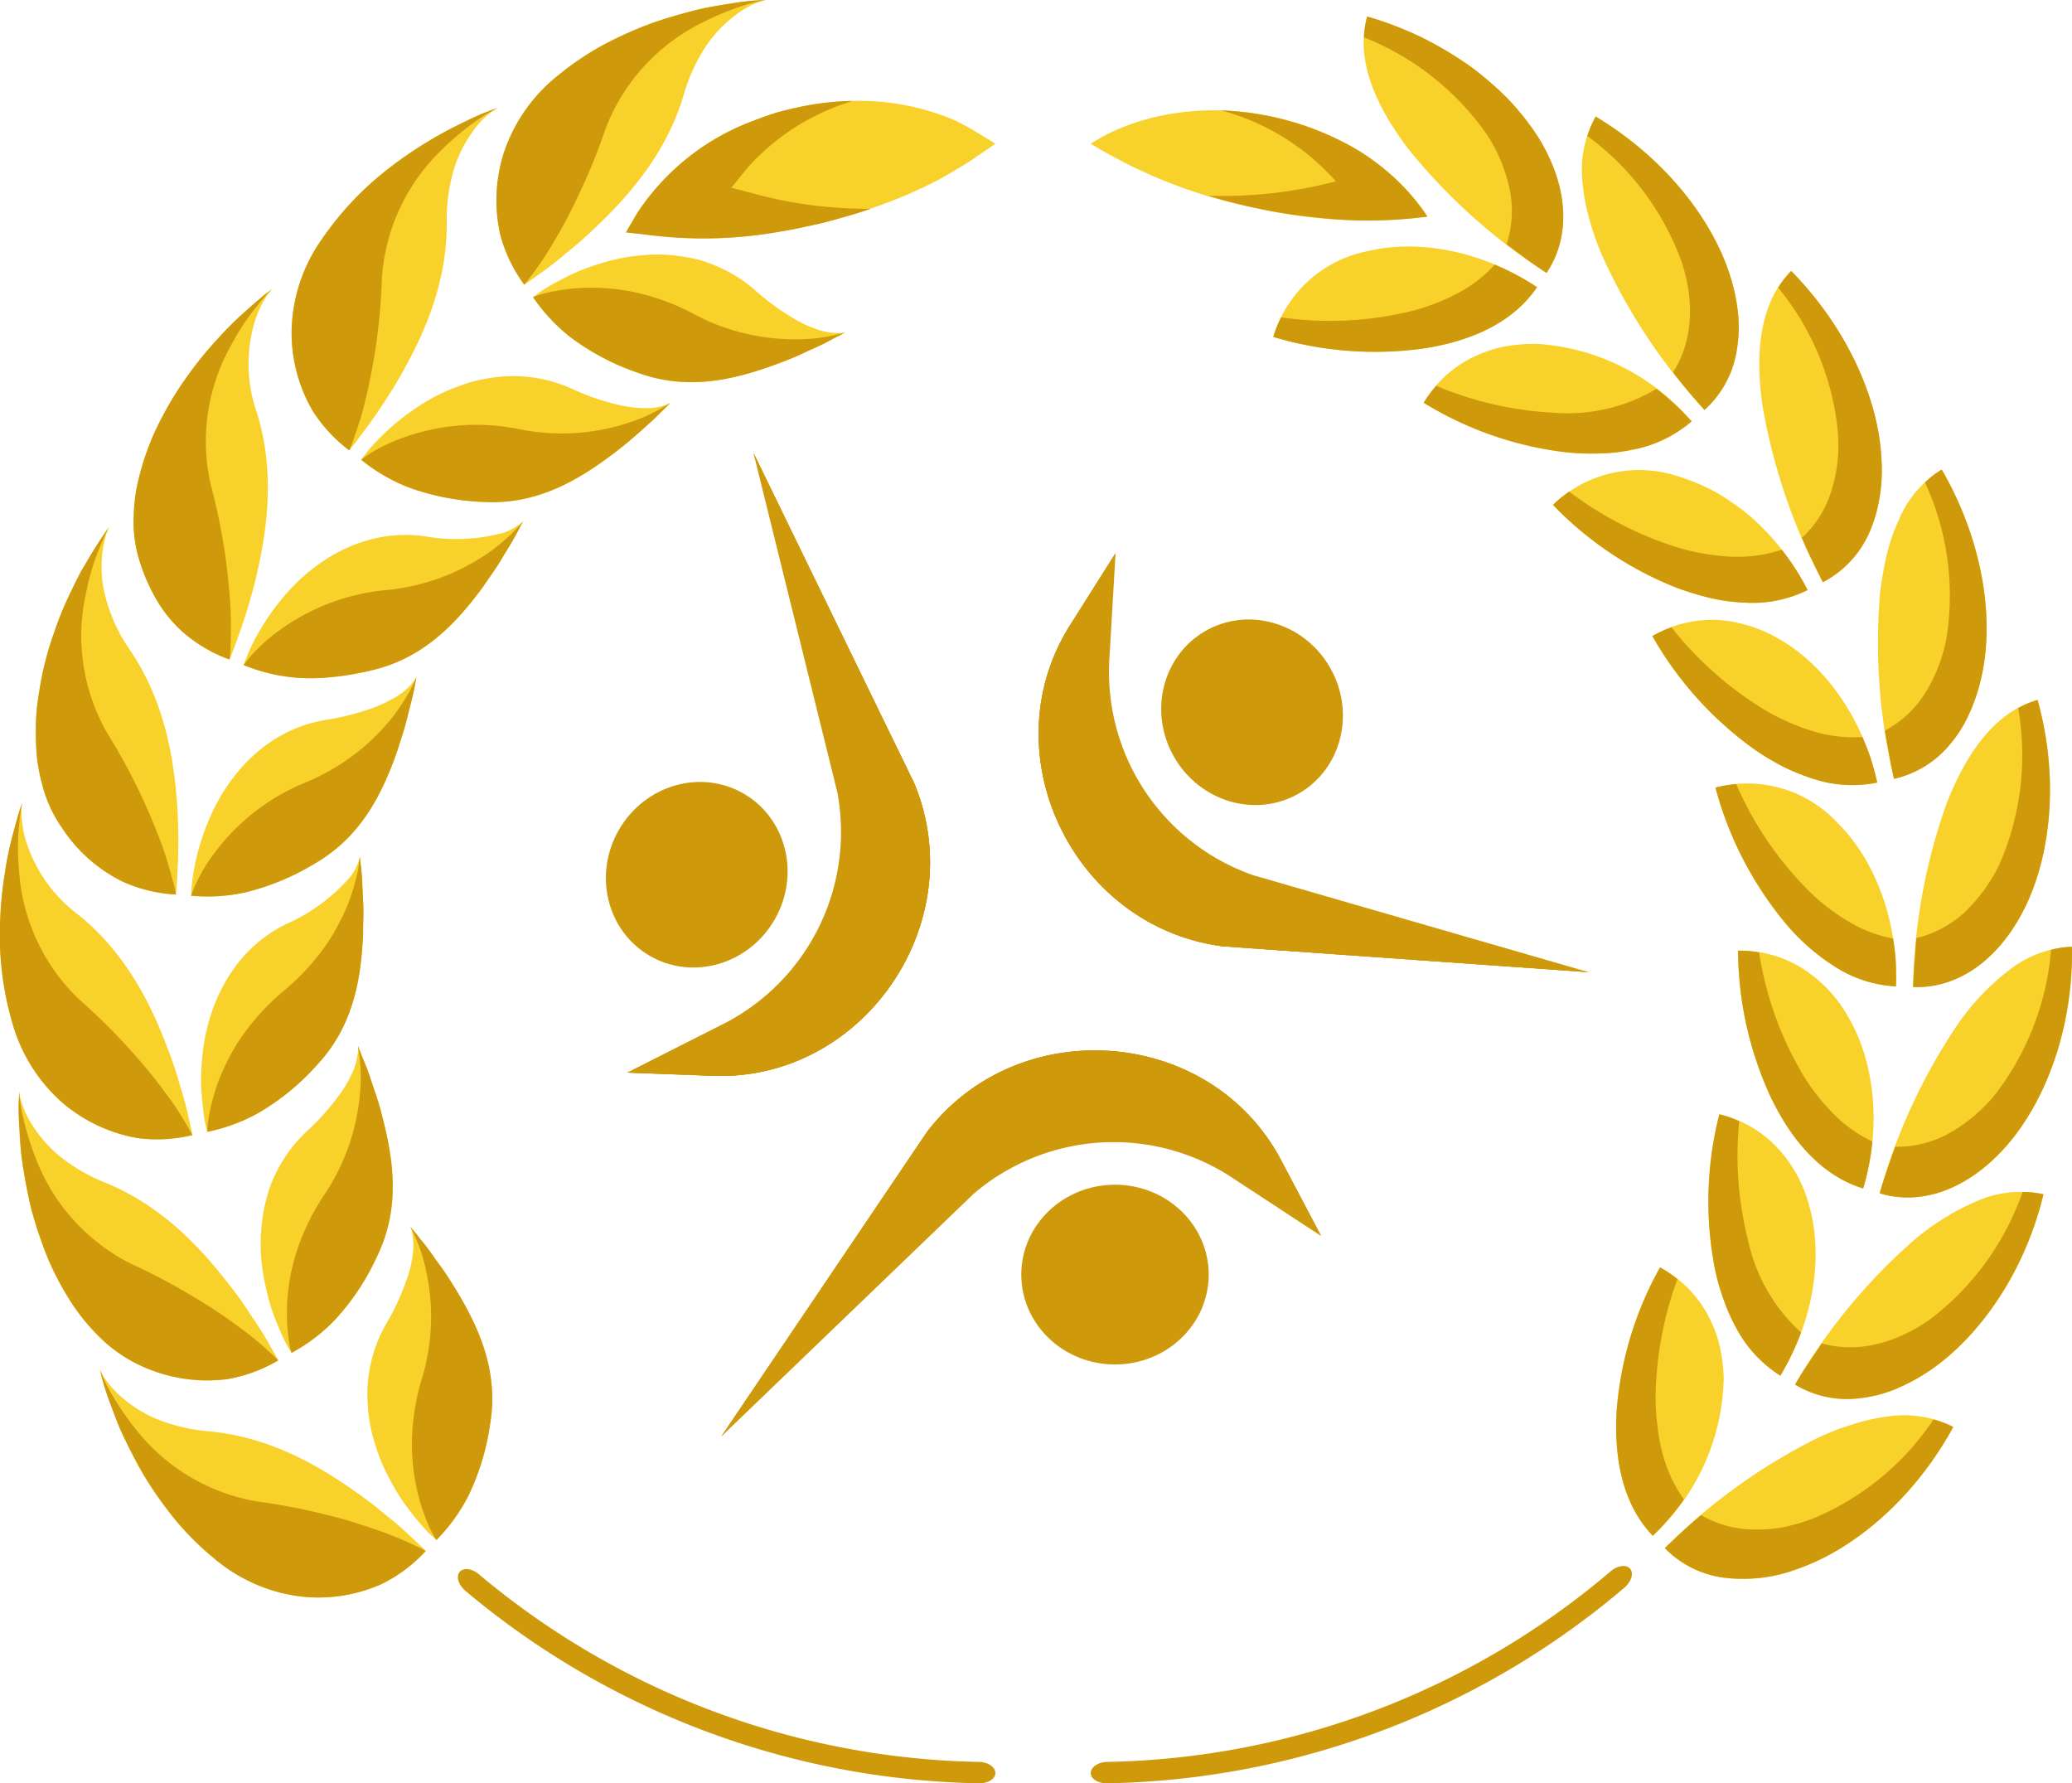 <svg xmlns="http://www.w3.org/2000/svg" xmlns:xlink="http://www.w3.org/1999/xlink" width="178.077" height="153.243" viewBox="0 0 178.077 153.243">
  <defs>
    <linearGradient id="linear-gradient" x1="93.552" y1="-115.912" x2="93.488" y2="-116.706" gradientUnits="objectBoundingBox">
      <stop offset="0" stop-color="#ce9a0b"/>
      <stop offset="0.24" stop-color="#b5a5fb"/>
      <stop offset="0.75" stop-color="#8761f1"/>
      <stop offset="1" stop-color="#703fec"/>
    </linearGradient>
  </defs>
  <g id="Group_236" data-name="Group 236" transform="translate(-209.148 -84)">
    <g id="Group_234" data-name="Group 234" transform="translate(-150 28.962)">
      <g id="Group_232" data-name="Group 232" transform="translate(452.893 56.457)">
        <g id="Group_75" data-name="Group 75" transform="translate(0 0)">
          <g id="Group_59" data-name="Group 59" transform="translate(49.334 120.216)">
            <path id="Path_126" data-name="Path 126" d="M309.573,201.742h0a50.2,50.2,0,0,1,12.931-9.364,21.844,21.844,0,0,1,3.2-1.263,16.7,16.7,0,0,1,3.081-.688,9.319,9.319,0,0,1,5.583.908h0c-3.384,6.188-8.514,10.462-13.231,12.139a13.309,13.309,0,0,1-6.593.795A8.662,8.662,0,0,1,309.573,201.742Z" transform="translate(-309.573 -190.345)" fill="#f9d12b"/>
            <path id="Path_127" data-name="Path 127" d="M332.669,190.721a23.041,23.041,0,0,1-10.438,8.547,16.187,16.187,0,0,1-2.652.747,12.653,12.653,0,0,1-2.534.162,9.108,9.108,0,0,1-4.342-1.231c-1.084.856-2.074,1.852-3.131,2.83h0a8.663,8.663,0,0,0,4.971,2.527,13.309,13.309,0,0,0,6.593-.795c4.717-1.677,9.849-5.952,13.231-12.139A7.8,7.8,0,0,0,332.669,190.721Z" transform="translate(-309.573 -190.38)" fill="#ce9a0b"/>
          </g>
          <g id="Group_60" data-name="Group 60" transform="translate(45.156 107.491)">
            <path id="Path_128" data-name="Path 128" d="M308.117,199.384h0a18.947,18.947,0,0,0,6.093-13.538,14.011,14.011,0,0,0-.421-3.074,10.908,10.908,0,0,0-1.118-2.672,10.033,10.033,0,0,0-3.931-3.782h0a29.8,29.8,0,0,0-3.729,12.332C304.771,192.709,305.51,196.676,308.117,199.384Z" transform="translate(-304.968 -176.318)" fill="#f9d12b"/>
            <path id="Path_129" data-name="Path 129" d="M310.234,177.323a30.443,30.443,0,0,0-1.877,10.146,18.9,18.9,0,0,0,.155,2.428,15.635,15.635,0,0,0,.411,2.29,12.007,12.007,0,0,0,1.869,4.068,23.032,23.032,0,0,1-2.675,3.129h0c-2.606-2.708-3.345-6.675-3.107-10.733a29.8,29.8,0,0,1,3.729-12.332A10.53,10.53,0,0,1,310.234,177.323Z" transform="translate(-304.968 -176.318)" fill="#ce9a0b"/>
          </g>
          <g id="Group_61" data-name="Group 61" transform="translate(60.532 100.987)">
            <path id="Path_130" data-name="Path 130" d="M321.917,185.722h0a49.475,49.475,0,0,1,10.135-12.335,20.981,20.981,0,0,1,5.6-3.475,9.326,9.326,0,0,1,5.617-.542h0c-1.651,6.865-5.6,12.294-9.723,15.116a17,17,0,0,1-3.122,1.679,11.614,11.614,0,0,1-3.075.744A8.626,8.626,0,0,1,321.917,185.722Z" transform="translate(-321.917 -169.148)" fill="#f9d12b"/>
            <path id="Path_131" data-name="Path 131" d="M341.465,169.177a23.34,23.34,0,0,1-7.928,10.927c-3.178,2.236-6.5,2.9-9.323,2.081-.761,1.142-1.594,2.283-2.3,3.54h0a8.626,8.626,0,0,0,5.428,1.187,11.615,11.615,0,0,0,3.075-.744,17,17,0,0,0,3.122-1.679c4.122-2.822,8.072-8.251,9.723-15.116A7.686,7.686,0,0,0,341.465,169.177Z" transform="translate(-321.917 -169.151)" fill="#ce9a0b"/>
          </g>
          <g id="Group_62" data-name="Group 62" transform="translate(53.075 94.331)">
            <path id="Path_132" data-name="Path 132" d="M319.893,184.277h0c2.991-4.962,3.659-10.5,2.463-14.641a11.591,11.591,0,0,0-2.932-5.162,10.031,10.031,0,0,0-4.777-2.664h0a30.32,30.32,0,0,0-.464,12.859,18.507,18.507,0,0,0,.775,2.906,16.314,16.314,0,0,0,1.16,2.642A10.851,10.851,0,0,0,319.893,184.277Z" transform="translate(-313.697 -161.81)" fill="#f9d12b"/>
            <path id="Path_133" data-name="Path 133" d="M316.356,162.405a29.616,29.616,0,0,0,.767,10.282,14.891,14.891,0,0,0,4.549,7.877,23.372,23.372,0,0,1-1.78,3.713h0a10.851,10.851,0,0,1-3.776-4.06,16.314,16.314,0,0,1-1.16-2.642,18.507,18.507,0,0,1-.775-2.906,30.32,30.32,0,0,1,.464-12.859A10.7,10.7,0,0,1,316.356,162.405Z" transform="translate(-313.697 -161.81)" fill="#ce9a0b"/>
          </g>
          <g id="Group_63" data-name="Group 63" transform="translate(67.8 79.939)">
            <path id="Path_134" data-name="Path 134" d="M329.929,167.136h0a49.937,49.937,0,0,1,6.69-14.495,20.783,20.783,0,0,1,4.541-4.765,9.323,9.323,0,0,1,5.3-1.93h0c.124,7.024-2.29,13.274-5.572,17.051C337.553,166.823,333.506,168.225,329.929,167.136Z" transform="translate(-329.929 -145.945)" fill="#f9d12b"/>
            <path id="Path_135" data-name="Path 135" d="M344.664,146.207a23.5,23.5,0,0,1-4.9,12.549,14.058,14.058,0,0,1-4.075,3.335,9.357,9.357,0,0,1-4.428,1.04c-.449,1.3-.937,2.619-1.333,4h0c3.577,1.089,7.624-.313,10.955-4.139,3.283-3.777,5.7-10.027,5.572-17.051A7.751,7.751,0,0,0,344.664,146.207Z" transform="translate(-329.929 -145.945)" fill="#ce9a0b"/>
          </g>
          <g id="Group_64" data-name="Group 64" transform="translate(55.638 80.273)">
            <path id="Path_136" data-name="Path 136" d="M327.272,166.749h0c1.651-5.552.893-11.078-1.316-14.786a11.675,11.675,0,0,0-4.137-4.264,10.033,10.033,0,0,0-5.3-1.384h0a30.32,30.32,0,0,0,2.811,12.6C321.078,162.554,323.667,165.652,327.272,166.749Z" transform="translate(-316.522 -146.313)" fill="#f9d12b"/>
            <path id="Path_137" data-name="Path 137" d="M318.325,146.462a29.22,29.22,0,0,0,3.348,9.784,17.579,17.579,0,0,0,2.8,3.837,11.639,11.639,0,0,0,3.581,2.626,20.487,20.487,0,0,1-.788,4.039h0c-3.6-1.1-6.194-4.195-7.938-7.839a30.321,30.321,0,0,1-2.811-12.6A10.632,10.632,0,0,1,318.325,146.462Z" transform="translate(-316.522 -146.313)" fill="#ce9a0b"/>
          </g>
          <g id="Group_65" data-name="Group 65" transform="translate(70.679 58.727)">
            <path id="Path_138" data-name="Path 138" d="M333.1,147.23h0a49.679,49.679,0,0,1,2.855-15.706c1.713-4.422,4.22-7.954,7.84-8.963h0c1.9,6.8,1.106,13.455-1.126,17.923C340.4,145.01,336.845,147.383,333.1,147.23Z" transform="translate(-333.103 -122.561)" fill="#f9d12b"/>
            <path id="Path_139" data-name="Path 139" d="M342.129,123.268a23.418,23.418,0,0,1-1.6,13.4,14.129,14.129,0,0,1-3.114,4.243,9.387,9.387,0,0,1-4.028,2.115c-.077.684-.1,1.377-.163,2.078s-.1,1.411-.122,2.131h0c3.742.152,7.3-2.221,9.569-6.746,2.232-4.468,3.023-11.12,1.126-17.923A7.714,7.714,0,0,0,342.129,123.268Z" transform="translate(-333.103 -122.561)" fill="#ce9a0b"/>
          </g>
          <g id="Group_66" data-name="Group 66" transform="translate(53.69 65.888)">
            <path id="Path_140" data-name="Path 140" d="M329.891,147.913h0c.2-5.789-1.906-10.954-4.97-13.991a10.58,10.58,0,0,0-10.545-3.087h0a30.519,30.519,0,0,0,5.866,11.472,18.2,18.2,0,0,0,4.394,3.908A10.685,10.685,0,0,0,329.891,147.913Z" transform="translate(-314.375 -130.456)" fill="#f9d12b"/>
            <path id="Path_141" data-name="Path 141" d="M316.158,130.531a29.461,29.461,0,0,0,5.687,8.613,17.347,17.347,0,0,0,3.674,3.018,11.581,11.581,0,0,0,4.123,1.648,20.123,20.123,0,0,1,.234,2.022q.041,1.029.015,2.087h0a10.685,10.685,0,0,1-5.255-1.7,18.2,18.2,0,0,1-4.394-3.908,30.519,30.519,0,0,1-5.866-11.472A10.7,10.7,0,0,1,316.158,130.531Z" transform="translate(-314.375 -130.463)" fill="#ce9a0b"/>
          </g>
          <g id="Group_67" data-name="Group 67" transform="translate(67.627 38.93)">
            <path id="Path_142" data-name="Path 142" d="M331.145,127.314h0a50.373,50.373,0,0,1-1.2-15.924,30.086,30.086,0,0,1,.591-3.385,16.376,16.376,0,0,1,1.054-3,9.141,9.141,0,0,1,3.661-4.265h0c3.531,6.1,4.511,12.722,3.452,17.632a15.486,15.486,0,0,1-1.107,3.378,10.836,10.836,0,0,1-1.684,2.661A8.722,8.722,0,0,1,331.145,127.314Z" transform="translate(-329.739 -100.738)" fill="#f9d12b"/>
            <path id="Path_143" data-name="Path 143" d="M333.874,101.845a23.185,23.185,0,0,1,1.847,13.366,13.665,13.665,0,0,1-1.936,4.9,9.242,9.242,0,0,1-3.356,3.062c.1.681.236,1.362.367,2.052q.171,1.042.413,2.095h0a8.722,8.722,0,0,0,4.765-2.906,10.836,10.836,0,0,0,1.684-2.661,15.486,15.486,0,0,0,1.107-3.378c1.06-4.909.079-11.531-3.452-17.632A7.727,7.727,0,0,0,333.874,101.845Z" transform="translate(-329.803 -100.738)" fill="#ce9a0b"/>
          </g>
          <g id="Group_68" data-name="Group 68" transform="translate(48.267 51.846)">
            <path id="Path_144" data-name="Path 144" d="M327.724,128.957h0c-1.253-5.655-4.6-10.118-8.337-12.276a11.7,11.7,0,0,0-2.846-1.245,10.994,10.994,0,0,0-2.832-.459,10.225,10.225,0,0,0-5.313,1.392h0a30.527,30.527,0,0,0,8.575,9.6,21.414,21.414,0,0,0,2.555,1.564,18.039,18.039,0,0,0,2.686,1.1A10.7,10.7,0,0,0,327.724,128.957Z" transform="translate(-308.397 -114.976)" fill="#f9d12b"/>
            <path id="Path_145" data-name="Path 145" d="M310.04,115.683a30.063,30.063,0,0,0,7.682,6.891,18.352,18.352,0,0,0,4.318,1.985,11.843,11.843,0,0,0,4.412.55c.26.615.523,1.245.737,1.9q.3.987.536,2.017h0a10.7,10.7,0,0,1-5.511-.325,18.042,18.042,0,0,1-2.686-1.1,21.412,21.412,0,0,1-2.555-1.564,30.527,30.527,0,0,1-8.575-9.6A10.651,10.651,0,0,1,310.04,115.683Z" transform="translate(-308.397 -115.041)" fill="#ce9a0b"/>
          </g>
          <g id="Group_69" data-name="Group 69" transform="translate(57.458 21.87)">
            <path id="Path_146" data-name="Path 146" d="M323.99,108.675h0a50.5,50.5,0,0,1-5.175-15.109c-.691-4.675-.223-8.975,2.456-11.635h0c4.93,5.026,7.532,11.177,7.756,16.184a13.994,13.994,0,0,1-.208,3.541,11.949,11.949,0,0,1-.946,3A8.772,8.772,0,0,1,323.99,108.675Z" transform="translate(-318.529 -81.931)" fill="#f9d12b"/>
            <path id="Path_147" data-name="Path 147" d="M320.32,83.365a22.943,22.943,0,0,1,5.133,12.467,13.054,13.054,0,0,1-.64,5.224,9.013,9.013,0,0,1-2.456,3.8c.53,1.273,1.167,2.523,1.8,3.818h0a8.772,8.772,0,0,0,3.883-4.024,11.949,11.949,0,0,0,.946-3,13.994,13.994,0,0,0,.208-3.541c-.224-5.007-2.827-11.158-7.756-16.184A7.767,7.767,0,0,0,320.32,83.365Z" transform="translate(-318.695 -81.931)" fill="#ce9a0b"/>
          </g>
          <g id="Group_70" data-name="Group 70" transform="translate(39.72 39.013)">
            <path id="Path_148" data-name="Path 148" d="M320.863,111.105h0a21.244,21.244,0,0,0-5-6.4,21.542,21.542,0,0,0-3.028-2.091,18.175,18.175,0,0,0-3.128-1.293,10.665,10.665,0,0,0-10.728,2.46,30.018,30.018,0,0,0,10.721,7.161,25.966,25.966,0,0,0,2.878.864,15.636,15.636,0,0,0,2.886.377A10.67,10.67,0,0,0,320.863,111.105Z" transform="translate(-298.975 -100.83)" fill="#f9d12b"/>
            <path id="Path_149" data-name="Path 149" d="M300.375,102.83a30.731,30.731,0,0,0,9.168,4.753,19.706,19.706,0,0,0,4.679.833,12.172,12.172,0,0,0,4.424-.594,20.794,20.794,0,0,1,2.217,3.468h0a10.67,10.67,0,0,1-5.4,1.078,15.636,15.636,0,0,1-2.886-.377,25.969,25.969,0,0,1-2.878-.864,30.018,30.018,0,0,1-10.721-7.161A10.507,10.507,0,0,1,300.375,102.83Z" transform="translate(-298.975 -101.015)" fill="#ce9a0b"/>
          </g>
          <g id="Group_71" data-name="Group 71" transform="translate(42.223 8.601)">
            <path id="Path_150" data-name="Path 150" d="M312.253,92.51h0A49.783,49.783,0,0,1,303.44,79.2a22.841,22.841,0,0,1-1.118-3.258,15.627,15.627,0,0,1-.557-3.105,9.356,9.356,0,0,1,1.143-5.533h0c6.048,3.623,10.085,8.952,11.566,13.728a15.682,15.682,0,0,1,.694,3.471,12.188,12.188,0,0,1-.185,3.154A8.615,8.615,0,0,1,312.253,92.51Z" transform="translate(-301.734 -67.304)" fill="#f9d12b"/>
            <path id="Path_151" data-name="Path 151" d="M302.237,68.967a23.229,23.229,0,0,1,8.093,10.792c1.223,3.668.859,7.073-.729,9.509.826,1.1,1.743,2.167,2.7,3.243h0a8.615,8.615,0,0,0,2.73-4.854,12.188,12.188,0,0,0,.185-3.154,15.683,15.683,0,0,0-.694-3.471c-1.481-4.775-5.518-10.1-11.566-13.728A7.722,7.722,0,0,0,302.237,68.967Z" transform="translate(-301.781 -67.304)" fill="#ce9a0b"/>
          </g>
          <g id="Group_72" data-name="Group 72" transform="translate(28.616 28.133)">
            <path id="Path_152" data-name="Path 152" d="M309.761,95.492h0a19.011,19.011,0,0,0-13.274-6.656,13.58,13.58,0,0,0-3.084.282,11.422,11.422,0,0,0-2.719,1.005,10,10,0,0,0-3.951,3.772h0a30.009,30.009,0,0,0,12.17,4.246,20.777,20.777,0,0,0,3.012.107,15.207,15.207,0,0,0,2.869-.339A10.86,10.86,0,0,0,309.761,95.492Z" transform="translate(-286.734 -88.835)" fill="#f9d12b"/>
            <path id="Path_153" data-name="Path 153" d="M287.807,92.806a29.886,29.886,0,0,0,10.059,2.31,14.905,14.905,0,0,0,8.878-2.056,23.931,23.931,0,0,1,3.017,2.8h0a10.86,10.86,0,0,1-4.977,2.417,15.207,15.207,0,0,1-2.869.339,20.776,20.776,0,0,1-3.012-.107,30.009,30.009,0,0,1-12.17-4.246A10.689,10.689,0,0,1,287.807,92.806Z" transform="translate(-286.734 -89.204)" fill="#ce9a0b"/>
          </g>
          <g id="Group_73" data-name="Group 73" transform="translate(23.45)">
            <path id="Path_154" data-name="Path 154" d="M296.761,79.854h0a49.722,49.722,0,0,1-11.884-10.661c-2.872-3.775-4.568-7.76-3.532-11.371h0a30.482,30.482,0,0,1,4.784,1.841,31.607,31.607,0,0,1,4.119,2.47,27.244,27.244,0,0,1,3.326,2.906,22.6,22.6,0,0,1,2.457,3.134C298.707,72.478,298.849,76.766,296.761,79.854Z" transform="translate(-281.039 -57.822)" fill="#f9d12b"/>
            <path id="Path_155" data-name="Path 155" d="M281.075,59.614a23.4,23.4,0,0,1,10.581,8.376,13.882,13.882,0,0,1,1.98,4.885,9.316,9.316,0,0,1-.307,4.53c1.111.8,2.217,1.682,3.435,2.448h0c2.087-3.088,1.946-7.377-.729-11.681a22.6,22.6,0,0,0-2.457-3.134,27.246,27.246,0,0,0-3.326-2.906,31.608,31.608,0,0,0-4.119-2.47,30.483,30.483,0,0,0-4.784-1.841A7.669,7.669,0,0,0,281.075,59.614Z" transform="translate(-281.042 -57.822)" fill="#ce9a0b"/>
          </g>
          <g id="Group_74" data-name="Group 74" transform="translate(15.685 19.766)">
            <path id="Path_156" data-name="Path 156" d="M295.149,83.105h0c-4.825-3.206-10.327-4.117-14.519-3.1a10.578,10.578,0,0,0-8.151,7.37h0a30.493,30.493,0,0,0,12.834,1.006C289.315,87.789,293.035,86.238,295.149,83.105Z" transform="translate(-272.479 -79.612)" fill="#f9d12b"/>
            <path id="Path_157" data-name="Path 157" d="M273.147,85.858a29.5,29.5,0,0,0,10.312-.338,17.784,17.784,0,0,0,4.489-1.541,11.684,11.684,0,0,0,3.57-2.654,21.561,21.561,0,0,1,3.631,1.94h0c-2.115,3.132-5.834,4.684-9.836,5.28a30.493,30.493,0,0,1-12.834-1.006A10.617,10.617,0,0,1,273.147,85.858Z" transform="translate(-272.479 -79.771)" fill="#ce9a0b"/>
          </g>
          <path id="Path_158" data-name="Path 158" d="M284.122,75.842h0c-2.623-4.139-7.693-7.385-13.291-8.577-5.588-1.254-11.543-.348-15.643,2.313h0a43.156,43.156,0,0,0,13.964,5.48A43.02,43.02,0,0,0,284.122,75.842Z" transform="translate(-255.188 -58.647)" fill="#f9d12b"/>
          <path id="Path_159" data-name="Path 159" d="M277.287,72.811a38.341,38.341,0,0,1-10.968,1.239,48.478,48.478,0,0,0,9.421,1.883,38.244,38.244,0,0,0,9.416-.091,19.112,19.112,0,0,0-7.4-6.489,25.01,25.01,0,0,0-10.316-2.633A20.1,20.1,0,0,1,277.287,72.811Z" transform="translate(-256.222 -58.648)" fill="#ce9a0b"/>
        </g>
        <path id="Path_160" data-name="Path 160" d="M255.188,222.394c0-.508.63-.935,1.405-.954a68.694,68.694,0,0,0,43.272-16.375c.585-.507,1.333-.611,1.671-.232s.122,1.11-.482,1.633a70.536,70.536,0,0,1-44.425,16.812C255.831,223.3,255.186,222.9,255.188,222.394Z" transform="translate(-255.188 -71.454)" fill="#ce9a0b"/>
      </g>
      <g id="Group_233" data-name="Group 233" transform="translate(359.148 55.038)">
        <g id="Group_99" data-name="Group 99" transform="translate(0 0)">
          <g id="Group_77" data-name="Group 77" transform="translate(53.8 8.667)">
            <path id="Path_161" data-name="Path 161" d="M212.181,75.364c-.355.579-.693,1.172-1.028,1.751.667.072,1.322.138,1.976.225a37.506,37.506,0,0,0,11.32-.3,47.97,47.97,0,0,0,8.8-2.346,40.046,40.046,0,0,0,4.15-1.789q1.006-.5,1.968-1.094c.642-.366,1.268-.754,1.875-1.178l1.658-1.138-1.71-1.052a19.167,19.167,0,0,0-2.007-1.057,22.331,22.331,0,0,0-2.2-.763,20.855,20.855,0,0,0-4.83-.792,24.456,24.456,0,0,0-10.063,1.7A20.462,20.462,0,0,0,212.181,75.364Z" transform="translate(-211.153 -65.812)" fill="#f9d12b"/>
            <path id="Path_162" data-name="Path 162" d="M222.139,73.781l-1.926-.5,1.266-1.586a19.75,19.75,0,0,1,9.153-5.873,23.28,23.28,0,0,0-4.336.474c-.718.146-1.432.315-2.139.5q-1.048.333-2.067.73a20.461,20.461,0,0,0-9.91,7.838c-.355.579-.693,1.172-1.028,1.751.667.072,1.322.138,1.976.225a37.506,37.506,0,0,0,11.32-.3q.986-.154,1.958-.379c.65-.144,1.306-.264,1.95-.435,1.285-.358,2.572-.692,3.825-1.142A37.07,37.07,0,0,1,222.139,73.781Z" transform="translate(-211.153 -65.812)" fill="#ce9a0b"/>
          </g>
          <g id="Group_80" data-name="Group 80" transform="translate(42.665)">
            <g id="Group_78" data-name="Group 78" transform="translate(3.147 21.869)">
              <path id="Path_163" data-name="Path 163" d="M202.348,84.029l.446-.331a10.911,10.911,0,0,1,1.281-.8c.558-.311,1.233-.662,2-1.013a22.744,22.744,0,0,1,2.611-.908,15.879,15.879,0,0,1,3.043-.544,13.244,13.244,0,0,1,3.278.08,14.379,14.379,0,0,1,1.65.327,12.97,12.97,0,0,1,1.638.6,12.035,12.035,0,0,1,3.069,1.939,20.756,20.756,0,0,0,3.356,2.464,10.077,10.077,0,0,0,2.416,1.077,6.044,6.044,0,0,0,1.5.2,2.1,2.1,0,0,0,.532-.055l-.474.254c-.309.144-.743.4-1.284.669s-1.193.551-1.9.884-1.506.649-2.346.956c-3.378,1.23-7.43,2.3-11.775.71a20.877,20.877,0,0,1-5.845-3.079A15.282,15.282,0,0,1,202.348,84.029Z" transform="translate(-202.348 -80.365)" fill="#f9d12b"/>
              <path id="Path_164" data-name="Path 164" d="M229.172,87.357s-.4.127-1.089.265a13.4,13.4,0,0,1-2.844.319,18.387,18.387,0,0,1-9.222-2.25,19.634,19.634,0,0,0-5.315-1.87,18.2,18.2,0,0,0-4.39-.279,17.887,17.887,0,0,0-2.927.44,9.992,9.992,0,0,0-1.036.337,15.283,15.283,0,0,0,3.2,3.432,20.876,20.876,0,0,0,5.845,3.079c4.345,1.586,8.4.52,11.775-.71.84-.308,1.636-.615,2.346-.956s1.368-.6,1.9-.884.974-.525,1.284-.669Z" transform="translate(-202.348 -80.656)" fill="#ce9a0b"/>
            </g>
            <g id="Group_79" data-name="Group 79">
              <path id="Path_165" data-name="Path 165" d="M201.276,80.719l.466-.318c.293-.217.723-.519,1.253-.9s1.138-.858,1.8-1.423c.673-.549,1.415-1.152,2.161-1.861,3-2.8,6.487-6.568,8.035-11.866a15.186,15.186,0,0,1,1.992-4.274,11.187,11.187,0,0,1,2.353-2.457,7.724,7.724,0,0,1,1.908-1.118,4.81,4.81,0,0,1,.777-.247l-.814.044c-.525.023-1.272.119-2.193.261s-2.02.313-3.209.618-2.49.673-3.817,1.16A34.275,34.275,0,0,0,208,60.151a24.655,24.655,0,0,0-3.7,2.493,14.231,14.231,0,0,0-4.786,6.764,13.422,13.422,0,0,0-.288,7.067A12.751,12.751,0,0,0,201.276,80.719Z" transform="translate(-198.879 -56.257)" fill="#f9d12b"/>
              <path id="Path_166" data-name="Path 166" d="M222.022,56.257a12.982,12.982,0,0,0-1.676.4,24.471,24.471,0,0,0-4,1.658,16.862,16.862,0,0,0-8.1,9.043,51.978,51.978,0,0,1-2.354,5.763,44.68,44.68,0,0,1-2.226,4.167,26.348,26.348,0,0,1-1.706,2.546c-.421.59-.687.887-.687.887a12.751,12.751,0,0,1-2.053-4.244,13.422,13.422,0,0,1,.288-7.067,14.231,14.231,0,0,1,4.786-6.764,24.655,24.655,0,0,1,3.7-2.493,34.275,34.275,0,0,1,3.988-1.812c1.327-.487,2.632-.846,3.817-1.16s2.292-.465,3.209-.618,1.667-.239,2.193-.261Z" transform="translate(-198.879 -56.257)" fill="#ce9a0b"/>
            </g>
          </g>
          <g id="Group_83" data-name="Group 83" transform="translate(25.061 9.28)">
            <g id="Group_81" data-name="Group 81" transform="translate(5.98 23.033)">
              <path id="Path_167" data-name="Path 167" d="M186.064,99.072l.335-.444a12.337,12.337,0,0,1,.987-1.143,20.129,20.129,0,0,1,3.866-3.165,15.088,15.088,0,0,1,2.755-1.4c.5-.2,1.006-.379,1.526-.536a16.036,16.036,0,0,1,1.636-.339,12.23,12.23,0,0,1,6.916.888,20.825,20.825,0,0,0,3.938,1.386,10.512,10.512,0,0,0,2.625.32,4.479,4.479,0,0,0,1.992-.454l-1.413,1.4c-.9.815-2.1,1.934-3.54,3.009-2.883,2.167-6.467,4.365-11.081,4.108a21.158,21.158,0,0,1-6.487-1.26A15.329,15.329,0,0,1,186.064,99.072Z" transform="translate(-186.064 -91.878)" fill="#f9d12b"/>
              <path id="Path_168" data-name="Path 168" d="M212.639,94.417l-.249.163-.715.413a14.4,14.4,0,0,1-2.632,1.138,18.376,18.376,0,0,1-9.5.529,18.542,18.542,0,0,0-9.909.761,14.864,14.864,0,0,0-2.672,1.269,10.163,10.163,0,0,0-.9.618,15.329,15.329,0,0,0,4.054,2.366,21.158,21.158,0,0,0,6.487,1.26c4.615.257,8.2-1.941,11.081-4.108,1.436-1.075,2.644-2.194,3.54-3.009Z" transform="translate(-186.064 -92.114)" fill="#ce9a0b"/>
            </g>
            <g id="Group_82" data-name="Group 82">
              <path id="Path_169" data-name="Path 169" d="M184.425,95.9l.357-.437c.232-.279.526-.718.932-1.226a49.991,49.991,0,0,0,2.851-4.282c2.063-3.549,4.3-8.166,4.238-13.688a15.085,15.085,0,0,1,.664-4.658A10.765,10.765,0,0,1,195,68.575a6.662,6.662,0,0,1,2.166-2.088,21.09,21.09,0,0,0-2.783,1.168,35.181,35.181,0,0,0-6.191,3.741,26.828,26.828,0,0,0-6.1,6.339,14.084,14.084,0,0,0-2.617,7.854,13.3,13.3,0,0,0,1.764,6.846A12.73,12.73,0,0,0,184.425,95.9Z" transform="translate(-179.472 -66.487)" fill="#f9d12b"/>
              <path id="Path_170" data-name="Path 170" d="M197.163,66.487l-.4.213a11.275,11.275,0,0,0-1.079.657,23.241,23.241,0,0,0-3.336,2.75,16.869,16.869,0,0,0-5.115,10.987,51.451,51.451,0,0,1-1.5,10.834c-.311,1.283-.676,2.237-.9,2.934-.236.683-.406,1.043-.406,1.043a12.73,12.73,0,0,1-3.188-3.469,13.3,13.3,0,0,1-1.764-6.846,14.084,14.084,0,0,1,2.617-7.854,26.828,26.828,0,0,1,6.1-6.339,35.181,35.181,0,0,1,6.191-3.741A21.15,21.15,0,0,1,197.163,66.487Z" transform="translate(-179.472 -66.487)" fill="#ce9a0b"/>
            </g>
          </g>
          <g id="Group_86" data-name="Group 86" transform="translate(11.481 24.827)">
            <g id="Group_84" data-name="Group 84" transform="translate(9.46 19.96)">
              <path id="Path_171" data-name="Path 171" d="M174.931,117.993a17.438,17.438,0,0,1,.8-1.9,20.446,20.446,0,0,1,2.79-4.146c2.574-2.992,6.8-5.7,11.884-5.034a15.649,15.649,0,0,0,6.774-.265,4.705,4.705,0,0,0,1.358-.676,2.178,2.178,0,0,0,.416-.34l-.258.473c-.155.312-.386.756-.69,1.281l-1.093,1.8c-.405.677-.927,1.357-1.424,2.105-2.136,2.906-4.93,6.032-9.413,7.12a24.8,24.8,0,0,1-3.592.618,16.781,16.781,0,0,1-2.981.053A15.37,15.37,0,0,1,174.931,117.993Z" transform="translate(-174.931 -105.63)" fill="#f9d12b"/>
              <path id="Path_172" data-name="Path 172" d="M198.952,105.63s-.273.322-.75.839a16.935,16.935,0,0,1-2.193,1.851,18.508,18.508,0,0,1-8.946,3.241,18.474,18.474,0,0,0-9.258,3.592,13.939,13.939,0,0,0-2.187,1.99,10.371,10.371,0,0,0-.686.85,15.37,15.37,0,0,0,4.569,1.089,16.781,16.781,0,0,0,2.981-.053,24.8,24.8,0,0,0,3.592-.618c4.483-1.088,7.277-4.215,9.413-7.12.5-.748,1.019-1.429,1.424-2.105l1.093-1.8c.3-.525.535-.969.69-1.281Z" transform="translate(-174.931 -105.63)" fill="#ce9a0b"/>
            </g>
            <g id="Group_85" data-name="Group 85">
              <path id="Path_173" data-name="Path 173" d="M172.745,115.474s.327-.736.744-1.969a47.925,47.925,0,0,0,1.5-4.921c.951-3.991,1.743-9.074.108-14.328a12.584,12.584,0,0,1-.127-8,9.328,9.328,0,0,1,.954-1.994,4.727,4.727,0,0,1,.511-.633l-.655.484c-.4.33-.976.816-1.666,1.44a28.044,28.044,0,0,0-2.316,2.294,31.416,31.416,0,0,0-2.525,3.077,27.907,27.907,0,0,0-2.311,3.711,21.872,21.872,0,0,0-1.7,4.122c-.211.707-.389,1.415-.525,2.119a15.635,15.635,0,0,0-.217,2.124,11.316,11.316,0,0,0,.507,4.041,16.144,16.144,0,0,0,1.66,3.655,11.738,11.738,0,0,0,2.01,2.388A12.682,12.682,0,0,0,172.745,115.474Z" transform="translate(-164.502 -83.626)" fill="#f9d12b"/>
              <path id="Path_174" data-name="Path 174" d="M176.432,83.626a10.074,10.074,0,0,0-1.159,1.268,20.918,20.918,0,0,0-2.4,3.592,16.811,16.811,0,0,0-1.733,11.994,52,52,0,0,1,1.7,10.811c.057,1.31.01,2.339,0,3.068-.03.721-.09,1.115-.09,1.115a12.682,12.682,0,0,1-4.055-2.393,11.738,11.738,0,0,1-2.01-2.388,16.144,16.144,0,0,1-1.66-3.655,11.316,11.316,0,0,1-.507-4.041,15.635,15.635,0,0,1,.217-2.124c.136-.7.314-1.412.525-2.119a21.872,21.872,0,0,1,1.7-4.122,27.907,27.907,0,0,1,2.311-3.711,31.416,31.416,0,0,1,2.525-3.077,28.044,28.044,0,0,1,2.316-2.294c.69-.623,1.265-1.109,1.667-1.44Z" transform="translate(-164.502 -83.626)" fill="#ce9a0b"/>
            </g>
          </g>
          <g id="Group_89" data-name="Group 89" transform="translate(3.079 45.307)">
            <g id="Group_87" data-name="Group 87" transform="translate(13.347 12.865)">
              <path id="Path_175" data-name="Path 175" d="M169.954,139.185s.011-.2.031-.553a13.534,13.534,0,0,1,.18-1.5,20.189,20.189,0,0,1,1.456-4.781c1.593-3.61,4.83-7.444,9.9-8.27a23.091,23.091,0,0,0,4.043-1.025,11.835,11.835,0,0,0,1.342-.6,8.047,8.047,0,0,0,1.011-.591,4.724,4.724,0,0,0,1.109-1.032,3.714,3.714,0,0,0,.287-.451s-.043.186-.1.531-.154.832-.3,1.419c-.071.294-.153.611-.249.949-.076.346-.165.71-.268,1.089-.2.757-.485,1.565-.748,2.421-1.2,3.388-2.953,7.189-6.927,9.54a21.346,21.346,0,0,1-6.092,2.562A15.271,15.271,0,0,1,169.954,139.185Z" transform="translate(-169.954 -120.385)" fill="#f9d12b"/>
              <path id="Path_176" data-name="Path 176" d="M189.315,120.385l-.118.273c-.073.18-.185.436-.346.748a18.314,18.314,0,0,1-1.56,2.4,18.624,18.624,0,0,1-7.611,5.689,18.431,18.431,0,0,0-7.808,6.136,14.461,14.461,0,0,0-1.516,2.542,10.074,10.074,0,0,0-.4,1.013,15.271,15.271,0,0,0,4.684-.29,21.346,21.346,0,0,0,6.092-2.562c3.974-2.351,5.73-6.152,6.927-9.54.263-.856.543-1.664.748-2.421.1-.378.191-.743.268-1.089.1-.337.179-.655.249-.949.142-.587.236-1.076.3-1.419S189.315,120.385,189.315,120.385Z" transform="translate(-169.954 -120.385)" fill="#ce9a0b"/>
            </g>
            <g id="Group_88" data-name="Group 88">
              <path id="Path_177" data-name="Path 177" d="M167.284,137.768l.053-.562c.021-.363.051-.888.087-1.538a49.393,49.393,0,0,0-.008-5.144c-.25-4.093-.993-9.193-4.067-13.743a14.128,14.128,0,0,1-2.029-4.249,11.814,11.814,0,0,1-.375-1.831,11.035,11.035,0,0,1-.043-1.552,9.308,9.308,0,0,1,.345-2.184,3.4,3.4,0,0,1,.293-.762,7.723,7.723,0,0,0-.474.66c-.29.433-.7,1.064-1.187,1.861l-.773,1.314c-.25.484-.512,1.007-.777,1.56a29.586,29.586,0,0,0-1.526,3.686,26.925,26.925,0,0,0-1.134,4.231c-.136.734-.249,1.474-.336,2.214a21.636,21.636,0,0,0-.093,2.231c0,.738.04,1.468.113,2.181a16.081,16.081,0,0,0,.415,2.1,11.335,11.335,0,0,0,1.664,3.717,13.218,13.218,0,0,0,5.273,4.707A12.721,12.721,0,0,0,167.284,137.768Z" transform="translate(-155.24 -106.203)" fill="#f9d12b"/>
              <path id="Path_178" data-name="Path 178" d="M161.54,106.2s-.087.138-.22.4-.309.658-.514,1.156a20.055,20.055,0,0,0-1.258,4.141,16.747,16.747,0,0,0,1.827,11.992,52.284,52.284,0,0,1,4.778,9.846c.448,1.238.682,2.234.887,2.935.185.7.244,1.093.244,1.093a12.721,12.721,0,0,1-4.579-1.108,13.218,13.218,0,0,1-5.273-4.707,11.335,11.335,0,0,1-1.664-3.717,16.081,16.081,0,0,1-.415-2.1c-.073-.713-.11-1.442-.113-2.181a21.636,21.636,0,0,1,.093-2.231c.086-.74.2-1.48.336-2.214a26.925,26.925,0,0,1,1.134-4.231,29.586,29.586,0,0,1,1.526-3.686c.265-.553.526-1.076.777-1.56l.773-1.314c.484-.8.9-1.429,1.187-1.861A7.723,7.723,0,0,1,161.54,106.2Z" transform="translate(-155.24 -106.203)" fill="#ce9a0b"/>
            </g>
          </g>
          <g id="Group_92" data-name="Group 92" transform="translate(0 69.02)">
            <g id="Group_90" data-name="Group 90" transform="translate(17.279 4.596)">
              <path id="Path_179" data-name="Path 179" d="M171.435,161.053a10.727,10.727,0,0,1-.373-2.03c-.073-.634-.139-1.392-.17-2.234a24.42,24.42,0,0,1,.172-2.76c.488-3.918,2.509-8.523,7.088-10.8a15.655,15.655,0,0,0,5.483-3.99,4.193,4.193,0,0,0,.9-1.829s.009.19.06.536.1.841.135,1.445.06,1.316.1,2.106-.024,1.642-.015,2.545c-.164,3.619-.745,7.786-3.889,11.179a20.627,20.627,0,0,1-5.1,4.2A15.243,15.243,0,0,1,171.435,161.053Z" transform="translate(-170.893 -137.41)" fill="#f9d12b"/>
              <path id="Path_180" data-name="Path 180" d="M184.594,137.41l-.036.3c-.017.192-.049.472-.111.817a18.051,18.051,0,0,1-.795,2.757,13.267,13.267,0,0,1-.8,1.757,16.434,16.434,0,0,1-1.126,1.911,19.852,19.852,0,0,1-3.7,4.016,19.925,19.925,0,0,0-3.768,4.188A18.513,18.513,0,0,0,172.3,157.1a19.1,19.1,0,0,0-.723,2.871,8.394,8.394,0,0,0-.088,1.085,15.243,15.243,0,0,0,4.4-1.626,20.627,20.627,0,0,0,5.1-4.2c3.144-3.394,3.725-7.561,3.889-11.179-.009-.9.059-1.756.015-2.546s-.069-1.5-.1-2.105-.092-1.1-.135-1.445S184.594,137.41,184.594,137.41Z" transform="translate(-170.949 -137.41)" fill="#ce9a0b"/>
            </g>
            <g id="Group_91" data-name="Group 91">
              <path id="Path_181" data-name="Path 181" d="M168.389,160.862s-.168-.787-.454-2.055c-.153-.632-.357-1.382-.625-2.21-.238-.834-.515-1.751-.88-2.712-1.416-3.85-3.569-8.512-7.867-11.964a12.584,12.584,0,0,1-4.557-6.577,9.328,9.328,0,0,1-.311-2.189,3.144,3.144,0,0,1,.061-.813,6.741,6.741,0,0,0-.263.768c-.151.5-.36,1.223-.589,2.125a26.584,26.584,0,0,0-.647,3.2,31.158,31.158,0,0,0-.388,3.957,26.771,26.771,0,0,0,1.012,8.722,14.256,14.256,0,0,0,4.389,7.018,13.539,13.539,0,0,0,6.408,2.993A12.782,12.782,0,0,0,168.389,160.862Z" transform="translate(-151.846 -132.343)" fill="#f9d12b"/>
              <path id="Path_182" data-name="Path 182" d="M153.756,132.343l-.1.448c-.045.291-.1.718-.153,1.255a20.3,20.3,0,0,0,0,4.321,16.775,16.775,0,0,0,5.232,10.915,50.4,50.4,0,0,1,4.416,4.387,43.514,43.514,0,0,1,2.984,3.661,24.025,24.025,0,0,1,1.692,2.557c.376.616.554.975.554.975a12.782,12.782,0,0,1-4.711.259,13.539,13.539,0,0,1-6.408-2.993,14.256,14.256,0,0,1-4.389-7.018,26.771,26.771,0,0,1-1.012-8.722,31.158,31.158,0,0,1,.388-3.957,26.584,26.584,0,0,1,.647-3.2c.229-.9.437-1.626.589-2.125A6.741,6.741,0,0,1,153.756,132.343Z" transform="translate(-151.846 -132.343)" fill="#ce9a0b"/>
            </g>
          </g>
          <g id="Group_95" data-name="Group 95" transform="translate(1.596 89.87)">
            <g id="Group_93" data-name="Group 93" transform="translate(20.812)">
              <path id="Path_183" data-name="Path 183" d="M179.195,181.716l-.286-.475a12.263,12.263,0,0,1-.664-1.357c-.256-.585-.54-1.291-.816-2.088a25.854,25.854,0,0,1-.641-2.689,15.7,15.7,0,0,1,.171-6.337,13.842,13.842,0,0,1,.491-1.608,13.366,13.366,0,0,1,.76-1.57,11.928,11.928,0,0,1,2.236-2.86,20.639,20.639,0,0,0,2.786-3.092,10.025,10.025,0,0,0,1.314-2.3,6.06,6.06,0,0,0,.352-1.477,2.106,2.106,0,0,0,0-.536l.2.5c.113.322.322.779.54,1.345s.43,1.244.688,1.986a24.959,24.959,0,0,1,.717,2.431c.884,3.485,1.539,7.617-.474,11.782a20.628,20.628,0,0,1-3.645,5.508A15.268,15.268,0,0,1,179.195,181.716Z" transform="translate(-176.547 -155.328)" fill="#f9d12b"/>
              <path id="Path_184" data-name="Path 184" d="M185.128,155.328s.084.414.155,1.113a13.333,13.333,0,0,1,.033,2.864,18.394,18.394,0,0,1-3.159,8.95,19.649,19.649,0,0,0-2.4,5.1,17.308,17.308,0,0,0-.566,7.3,8.834,8.834,0,0,0,.232,1.064,15.267,15.267,0,0,0,3.73-2.838,20.628,20.628,0,0,0,3.645-5.508c2.014-4.165,1.359-8.3.474-11.782a24.963,24.963,0,0,0-.717-2.431c-.258-.742-.461-1.422-.688-1.986s-.426-1.023-.54-1.345Z" transform="translate(-176.778 -155.328)" fill="#ce9a0b"/>
            </g>
            <g id="Group_94" data-name="Group 94" transform="translate(0 3.947)">
              <path id="Path_185" data-name="Path 185" d="M175.924,182.761l-.272-.5-.762-1.337c-.331-.561-.745-1.217-1.244-1.931-.464-.73-1-1.523-1.634-2.337-2.485-3.267-5.885-7.112-11-9.183a15.171,15.171,0,0,1-4.056-2.408,11.2,11.2,0,0,1-2.209-2.585,7.73,7.73,0,0,1-.923-2.008,4.842,4.842,0,0,1-.168-.8s-.015.291-.038.813-.007,1.276.042,2.206.111,2.039.292,3.253.425,2.543.771,3.913a35.787,35.787,0,0,0,1.4,4.15,25.514,25.514,0,0,0,2.111,3.936,17.629,17.629,0,0,0,2.811,3.268,12.641,12.641,0,0,0,3.441,2.173,13.539,13.539,0,0,0,7,.991A12.761,12.761,0,0,0,175.924,182.761Z" transform="translate(-153.605 -159.679)" fill="#f9d12b"/>
              <path id="Path_186" data-name="Path 186" d="M153.657,159.679a12.825,12.825,0,0,0,.227,1.705,24.621,24.621,0,0,0,1.249,4.142,16.849,16.849,0,0,0,8.191,8.961,51.88,51.88,0,0,1,5.494,2.921,41.982,41.982,0,0,1,3.925,2.631,24.188,24.188,0,0,1,2.366,1.951c.541.479.815.771.815.771a12.761,12.761,0,0,1-4.429,1.623,13.539,13.539,0,0,1-7-.991,12.641,12.641,0,0,1-3.441-2.173,17.629,17.629,0,0,1-2.811-3.268,25.514,25.514,0,0,1-2.111-3.936,35.787,35.787,0,0,1-1.4-4.15c-.347-1.371-.579-2.7-.771-3.913s-.233-2.326-.292-3.253-.073-1.682-.042-2.206S153.657,159.679,153.657,159.679Z" transform="translate(-153.605 -159.679)" fill="#ce9a0b"/>
            </g>
          </g>
          <g id="Group_98" data-name="Group 98" transform="translate(8.581 105.417)">
            <g id="Group_96" data-name="Group 96" transform="translate(22.996 0)">
              <path id="Path_187" data-name="Path 187" d="M192.579,199.388l-.409-.376a11.413,11.413,0,0,1-1.036-1.1c-.411-.488-.884-1.085-1.375-1.772a20.211,20.211,0,0,1-1.4-2.385,15.619,15.619,0,0,1-1.124-2.88,13.133,13.133,0,0,1-.558-3.233,11.617,11.617,0,0,1,.269-3.405,12.088,12.088,0,0,1,1.3-3.389,20.721,20.721,0,0,0,1.763-3.775,10.08,10.08,0,0,0,.583-2.58,6.209,6.209,0,0,0-.092-1.516,2.088,2.088,0,0,0-.159-.511l.342.415.905,1.13c.383.473.776,1.063,1.24,1.7s.928,1.355,1.4,2.119c1.869,3.081,3.7,6.86,2.991,11.429a20.989,20.989,0,0,1-1.893,6.331A15.29,15.29,0,0,1,192.579,199.388Z" transform="translate(-186.655 -172.467)" fill="#f9d12b"/>
              <path id="Path_188" data-name="Path 188" d="M190.728,172.467a9.775,9.775,0,0,1,.471,1.018,13.352,13.352,0,0,1,.87,2.73,18.365,18.365,0,0,1-.411,9.495,19.621,19.621,0,0,0-.8,5.575,17.827,17.827,0,0,0,.575,4.363,16.367,16.367,0,0,0,1,2.786,10.081,10.081,0,0,0,.528.954,15.289,15.289,0,0,0,2.753-3.8,20.989,20.989,0,0,0,1.893-6.331c.713-4.569-1.122-8.348-2.991-11.429-.47-.764-.923-1.489-1.4-2.119s-.857-1.226-1.24-1.7l-.905-1.13Z" transform="translate(-187.033 -172.467)" fill="#ce9a0b"/>
            </g>
            <g id="Group_97" data-name="Group 97" transform="translate(0 12.268)">
              <path id="Path_189" data-name="Path 189" d="M189.319,201.585l-.4-.4-1.124-1.052c-.476-.443-1.06-.954-1.74-1.5s-1.4-1.166-2.244-1.76c-3.326-2.4-7.7-5.089-13.2-5.575a15.149,15.149,0,0,1-4.578-1.12,11.152,11.152,0,0,1-2.869-1.827A7.63,7.63,0,0,1,161.7,186.7a4.85,4.85,0,0,1-.395-.714s.072.282.2.788a21.684,21.684,0,0,0,.681,2.1c.327.869.7,1.919,1.231,3.024s1.14,2.31,1.879,3.513a33.075,33.075,0,0,0,2.549,3.555,23.843,23.843,0,0,0,3.16,3.145,14.174,14.174,0,0,0,7.557,3.381,13.363,13.363,0,0,0,6.987-1.081A12.729,12.729,0,0,0,189.319,201.585Z" transform="translate(-161.305 -185.991)" fill="#f9d12b"/>
              <path id="Path_190" data-name="Path 190" d="M161.3,185.991a14.242,14.242,0,0,0,.714,1.567,24.476,24.476,0,0,0,2.406,3.6,16.872,16.872,0,0,0,10.437,6.178,52.1,52.1,0,0,1,6.111,1.188c1.8.424,3.255.958,4.517,1.379a30.142,30.142,0,0,1,2.829,1.182c.658.3,1,.5,1,.5a12.729,12.729,0,0,1-3.768,2.831,13.363,13.363,0,0,1-6.987,1.081,14.174,14.174,0,0,1-7.557-3.381,23.843,23.843,0,0,1-3.16-3.145,33.167,33.167,0,0,1-2.549-3.555c-.738-1.2-1.341-2.413-1.879-3.513s-.9-2.155-1.231-3.024a21.684,21.684,0,0,1-.681-2.1Z" transform="translate(-161.305 -185.991)" fill="#ce9a0b"/>
            </g>
          </g>
        </g>
        <path id="Path_191" data-name="Path 191" d="M241.423,222.421c0,.507-.638.9-1.43.883a70.522,70.522,0,0,1-44.128-16.544c-.6-.519-.813-1.248-.477-1.629s1.078-.281,1.658.221a68.693,68.693,0,0,0,42.983,16.115C240.8,221.486,241.421,221.913,241.423,222.421Z" transform="translate(-155.875 -70.062)" fill="#ce9a0b"/>
      </g>
    </g>
    <g id="peuple" transform="translate(263.762 122.92)">
      <g id="graphics" transform="translate(-5.449)">
        <path id="Path_382" data-name="Path 382" d="M427.371,306.42l-3.444-6.525c-6.039-11.439-22.532-12.735-30.438-2.4l-17.66,26.146,21.663-20.832a18.513,18.513,0,0,1,22.138-1.466Z" transform="translate(-362.995 -239.127)" fill="url(#linear-gradient)"/>
        <ellipse id="Ellipse_1" data-name="Ellipse 1" cx="8.054" cy="7.724" rx="8.054" ry="7.724" transform="translate(38.609 62.885)" fill="url(#linear-gradient)"/>
        <path id="Path_383" data-name="Path 383" d="M427.371,306.42l-3.444-6.525c-6.039-11.439-22.532-12.735-30.438-2.4l-17.66,26.146,20.347-23.566a18.4,18.4,0,0,1,27.8,1.722Z" transform="translate(-362.995 -239.127)" fill="url(#linear-gradient)"/>
        <path id="Path_384" data-name="Path 384" d="M427.371,306.42l-3.444-6.525c-6.039-11.439-22.532-12.735-30.438-2.4l-17.66,26.146,20.347-23.566a18.4,18.4,0,0,1,27.8,1.722Z" transform="translate(-362.995 -239.127)" fill="url(#linear-gradient)"/>
        <path id="Path_385" data-name="Path 385" d="M360.63,247.4l7.367.277c12.927.485,22.3-13.15,17.3-25.16L371.488,194.15l7.212,29.18a18.513,18.513,0,0,1-9.787,19.883Z" transform="translate(-355.897 -194.15)" fill="url(#linear-gradient)"/>
        <ellipse id="Ellipse_2" data-name="Ellipse 2" cx="8.054" cy="7.724" rx="8.054" ry="7.724" transform="translate(0 39.362) rotate(-60)" fill="url(#linear-gradient)"/>
        <path id="Path_386" data-name="Path 386" d="M360.63,247.4l7.367.277c12.927.485,22.3-13.15,17.3-25.16L371.488,194.15l10.251,29.393a18.4,18.4,0,0,1-15.395,23.215Z" transform="translate(-355.897 -194.15)" fill="url(#linear-gradient)"/>
        <path id="Path_387" data-name="Path 387" d="M360.63,247.4l7.367.277c12.927.485,22.3-13.15,17.3-25.16L371.488,194.15l10.251,29.393a18.4,18.4,0,0,1-15.395,23.215Z" transform="translate(-355.897 -194.15)" fill="url(#linear-gradient)"/>
        <path id="Path_388" data-name="Path 388" d="M433.589,210.31l-3.934,6.231c-6.887,10.949.235,25.88,13.145,27.554l31.45,2.223-28.876-8.348a18.508,18.508,0,0,1-12.324-18.417Z" transform="translate(-386.878 -201.696)" fill="url(#linear-gradient)"/>
        <ellipse id="Ellipse_3" data-name="Ellipse 3" cx="7.724" cy="8.054" rx="7.724" ry="8.054" transform="translate(47.726 19.174) rotate(-30)" fill="url(#linear-gradient)"/>
        <path id="Path_389" data-name="Path 389" d="M433.589,210.31l-3.934,6.231c-6.887,10.949.235,25.88,13.145,27.554l31.45,2.223L443.7,240.529a18.4,18.4,0,0,1-12.41-24.942Z" transform="translate(-386.878 -201.696)" fill="url(#linear-gradient)"/>
        <path id="Path_390" data-name="Path 390" d="M433.589,210.31l-3.934,6.231c-6.887,10.949.235,25.88,13.145,27.554l31.45,2.223L443.7,240.529a18.4,18.4,0,0,1-12.41-24.942Z" transform="translate(-386.878 -201.696)" fill="url(#linear-gradient)"/>
      </g>
    </g>
  </g>
</svg>
